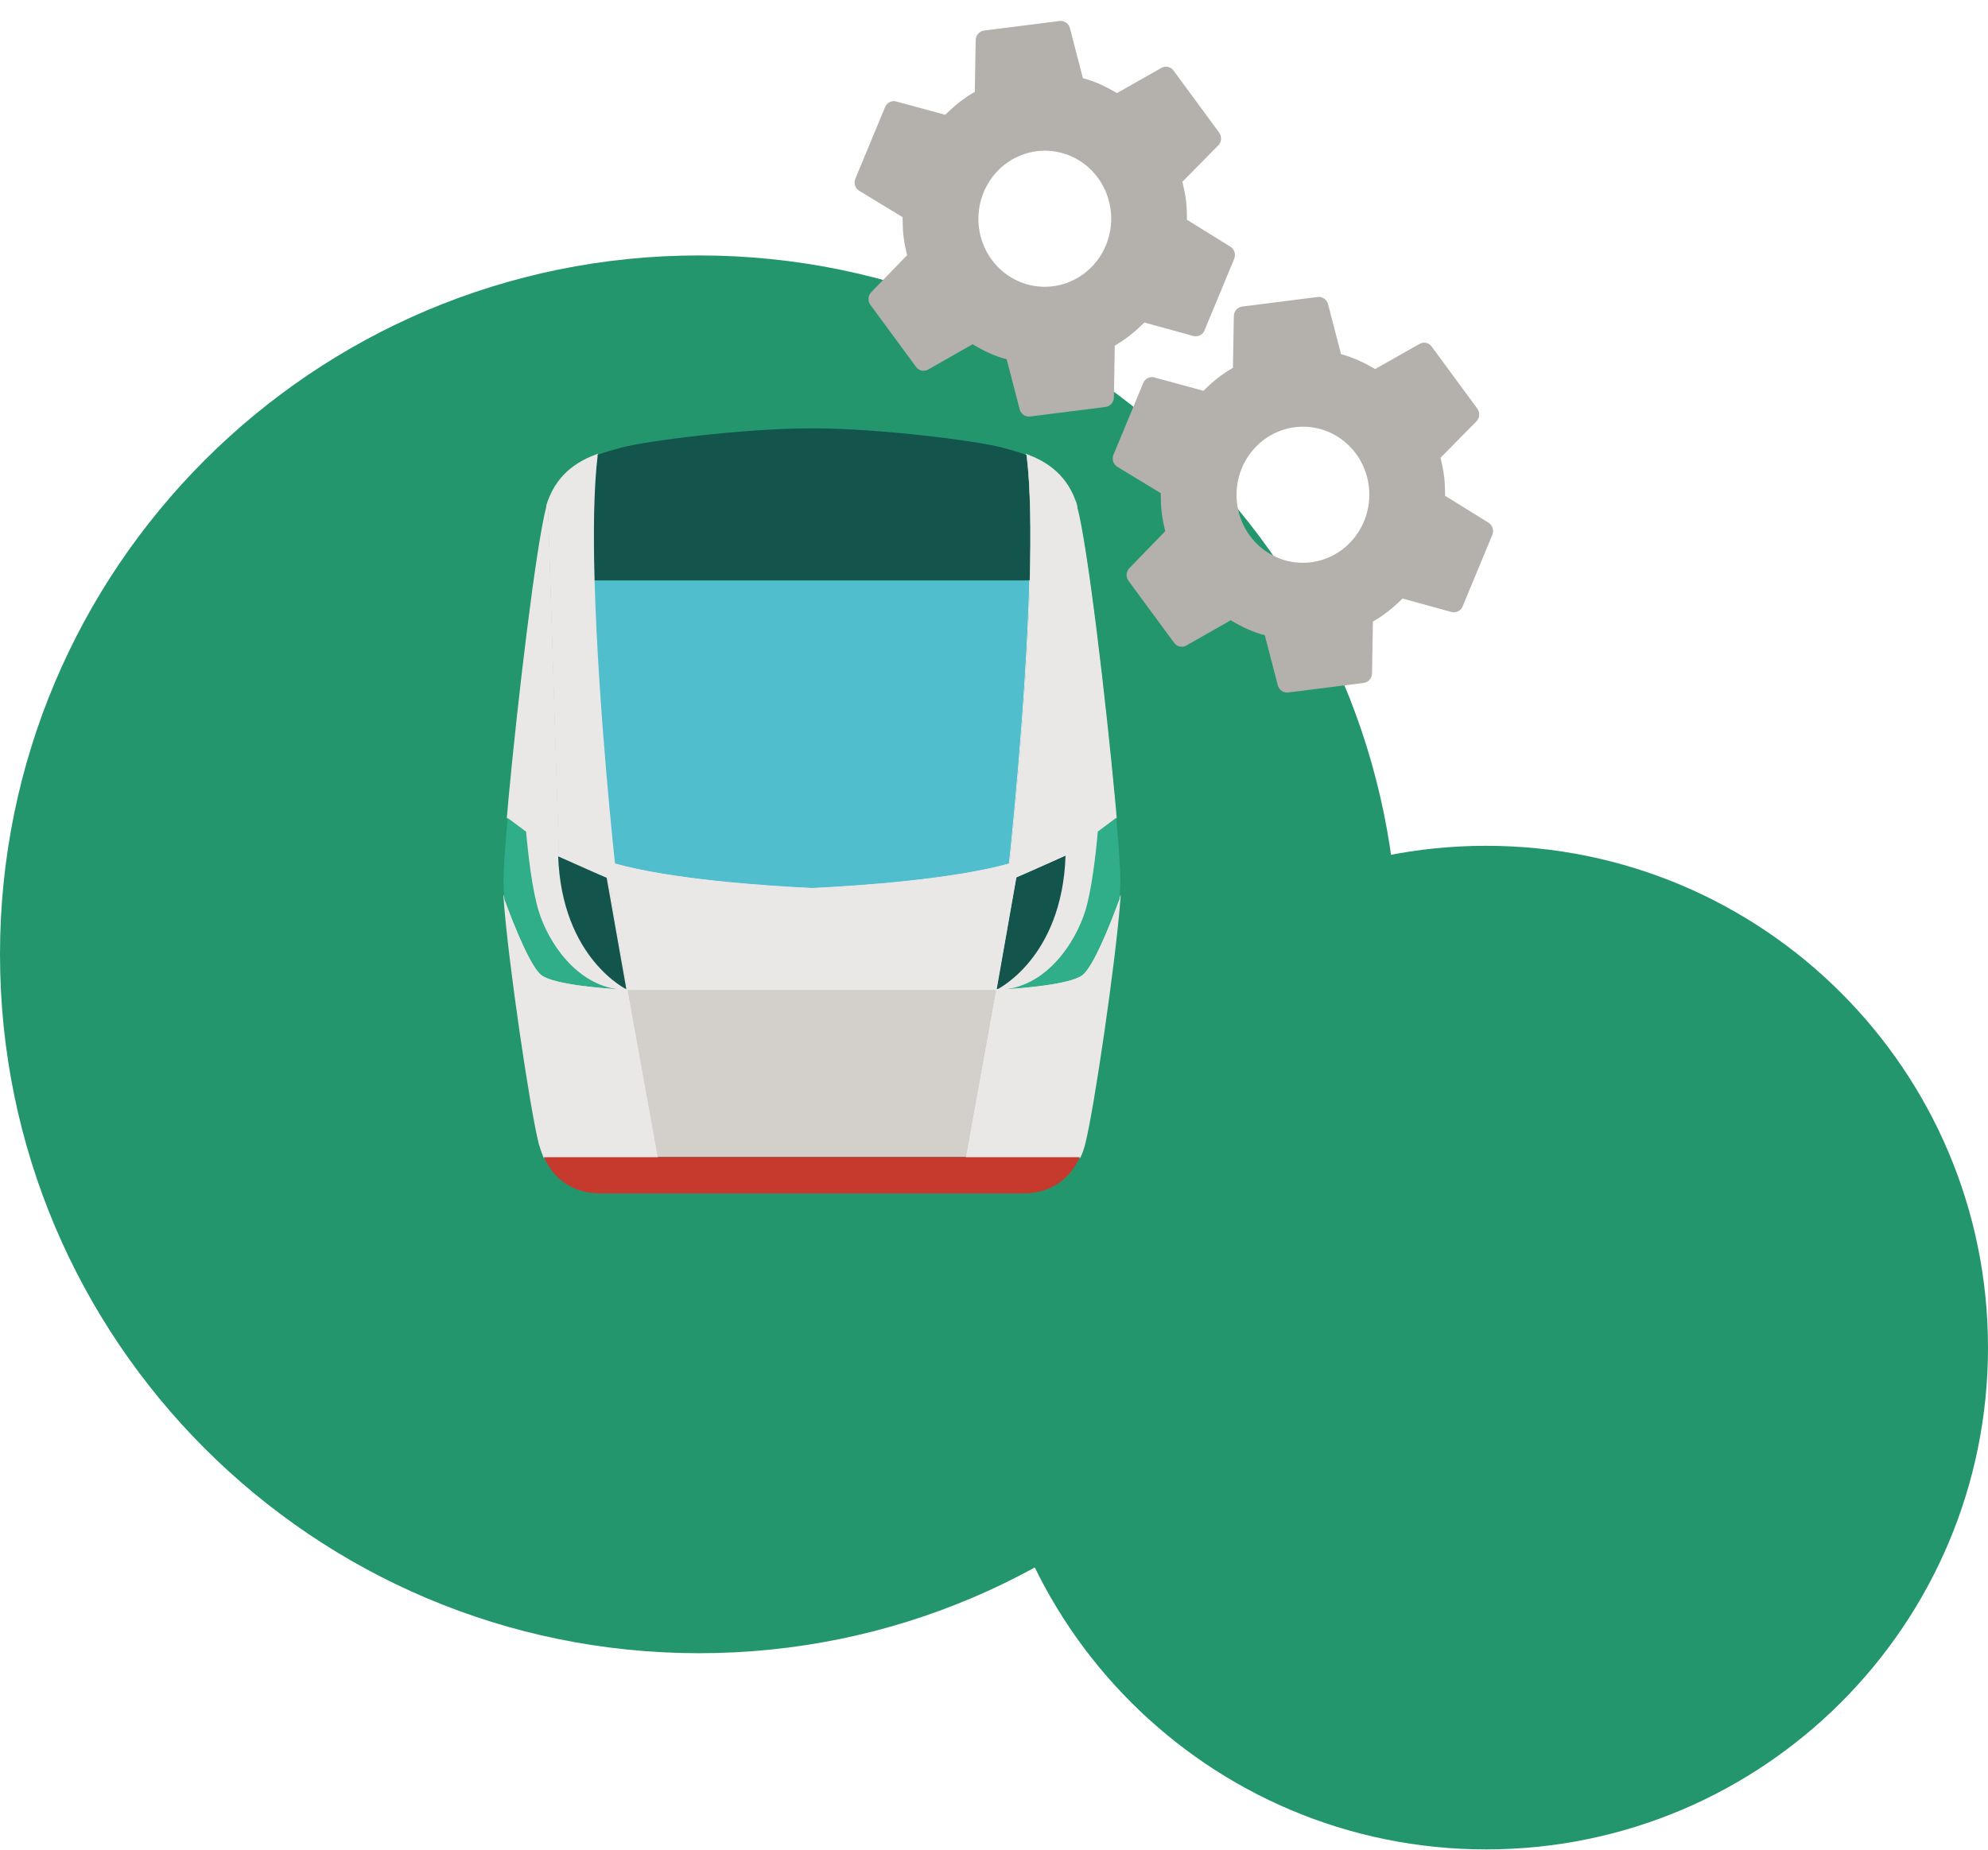 <svg width="202" height="188" viewBox="0 0 202 188" fill="none" xmlns="http://www.w3.org/2000/svg">
<path d="M0 96.991C0 57.761 31.8 25.961 71.03 25.961C110.26 25.961 142.06 57.761 142.06 96.991C142.06 136.221 110.26 168.021 71.03 168.021C31.8 168.021 0 136.211 0 96.991Z" fill="#23966E"/>
<path d="M100 136.961C100 108.794 122.833 85.961 151 85.961C179.167 85.961 202 108.794 202 136.961C202 165.129 179.167 187.961 151 187.961C122.833 187.961 100 165.122 100 136.961Z" fill="#23966E"/>
<path d="M106.979 29.096C105.203 29.321 103.414 28.814 102.004 27.685C100.595 26.557 99.681 24.9 99.465 23.079C99.248 21.259 99.745 19.424 100.848 17.977C101.951 16.531 103.568 15.592 105.344 15.367C107.12 15.143 108.91 15.65 110.319 16.779C111.728 17.907 112.642 19.564 112.858 21.384C113.075 23.205 112.578 25.04 111.475 26.486C110.373 27.933 108.755 28.872 106.979 29.096ZM120.605 22.335C120.606 21.698 120.589 21.063 120.512 20.415C120.435 19.768 120.3 19.128 120.144 18.471L123.801 14.763C124.129 14.423 124.162 13.881 123.881 13.479L119.246 7.177C118.965 6.775 118.427 6.664 118.027 6.893L113.497 9.458C112.411 8.819 111.298 8.283 110.034 7.945L108.707 2.837C108.641 2.611 108.498 2.416 108.305 2.288C108.112 2.159 107.881 2.105 107.652 2.134L99.999 3.103C99.52 3.164 99.161 3.568 99.14 4.048L99.051 9.335C97.904 9.978 96.95 10.776 96.046 11.666L91.049 10.308C90.607 10.185 90.111 10.427 89.933 10.887L86.914 18.158C86.717 18.621 86.895 19.136 87.293 19.384L91.711 22.07C91.714 22.747 91.734 23.401 91.811 24.048C91.888 24.695 92.02 25.316 92.172 25.934L88.522 29.701C88.194 30.041 88.142 30.585 88.442 30.985L93.077 37.286C93.358 37.689 93.893 37.78 94.296 37.57L98.824 34.986C99.912 35.645 101.025 36.181 102.289 36.519L103.616 41.627C103.749 42.087 104.192 42.39 104.671 42.329L112.324 41.36C112.803 41.3 113.163 40.896 113.183 40.416L113.272 35.129C114.417 34.466 115.373 33.688 116.274 32.778L121.275 34.155C121.714 34.259 122.212 34.037 122.39 33.576L125.409 26.306C125.587 25.845 125.428 25.328 125.03 25.079L120.605 22.335Z" fill="#B4B0AC"/>
<path d="M133.208 57.147C131.432 57.372 129.642 56.864 128.233 55.736C126.824 54.607 125.91 52.951 125.693 51.13C125.476 49.309 125.974 47.474 127.077 46.028C128.179 44.581 129.796 43.643 131.572 43.418C133.349 43.193 135.138 43.701 136.547 44.829C137.957 45.957 138.87 47.614 139.087 49.435C139.304 51.255 138.806 53.091 137.704 54.537C136.601 55.983 134.984 56.922 133.208 57.147ZM146.833 50.385C146.835 49.748 146.818 49.113 146.741 48.466C146.663 47.819 146.529 47.179 146.373 46.522L150.03 42.814C150.358 42.473 150.391 41.932 150.11 41.529L145.475 35.228C145.194 34.825 144.656 34.714 144.256 34.944L139.725 37.508C138.639 36.869 137.527 36.333 136.263 35.995L134.936 30.888C134.869 30.662 134.727 30.467 134.534 30.338C134.341 30.21 134.109 30.155 133.881 30.185L126.227 31.154C125.749 31.214 125.389 31.618 125.369 32.099L125.28 37.386C124.133 38.029 123.179 38.826 122.275 39.717L117.277 38.359C116.835 38.236 116.34 38.477 116.161 38.938L113.143 46.209C112.945 46.671 113.123 47.187 113.522 47.435L117.94 50.12C117.943 50.797 117.963 51.452 118.04 52.099C118.117 52.746 118.249 53.366 118.4 53.984L114.751 57.751C114.422 58.091 114.37 58.635 114.671 59.035L119.306 65.337C119.587 65.739 120.122 65.831 120.524 65.621L125.053 63.037C126.141 63.695 127.254 64.231 128.518 64.569L129.845 69.677C129.977 70.138 130.421 70.44 130.899 70.38L138.553 69.411C139.031 69.35 139.391 68.947 139.411 68.466L139.5 63.179C140.645 62.517 141.601 61.739 142.503 60.828L147.503 62.206C147.943 62.309 148.441 62.087 148.619 61.627L151.637 54.356C151.816 53.896 151.657 53.378 151.258 53.13L146.833 50.385Z" fill="#B4B0AC"/>
<path d="M63.758 100.606C63.737 100.606 63.737 100.606 63.717 100.606H63.697C63.677 100.606 63.657 100.606 63.637 100.606H63.617C63.597 100.606 63.556 100.606 63.536 100.606H63.516H63.496H63.476H63.456C63.436 100.606 63.436 100.606 63.415 100.606H63.395C63.375 100.606 63.355 100.606 63.335 100.606C63.275 100.606 63.194 100.606 63.114 100.585C63.053 100.585 62.993 100.585 62.932 100.564C58.485 100.086 55.688 95.719 54.722 92.622C54.058 90.501 53.636 86.8 53.435 84.513L56.715 86.966C57.036 97.466 63.758 100.606 63.758 100.606Z" fill="#EAE8E7"/>
<path d="M64.1 100.667H63.698C63.678 100.667 63.678 100.667 63.657 100.667L63.637 100.626C63.637 100.626 63.637 100.626 63.617 100.626V100.667C63.597 100.667 63.557 100.667 63.537 100.667H63.476C63.476 100.667 63.456 100.667 63.436 100.667L63.114 100.646C63.054 100.646 62.993 100.647 62.933 100.626C58.224 100.127 55.508 95.365 54.642 92.642C53.998 90.563 53.576 87.07 53.355 84.512L53.334 84.346L56.776 86.903V86.945C57.097 97.299 63.698 100.501 63.778 100.543L64.1 100.667ZM53.536 84.658C53.737 86.778 54.139 90.48 54.803 92.6C55.649 95.303 58.325 99.981 62.953 100.48C63.014 100.48 63.074 100.48 63.134 100.501L63.376 100.522C63.396 100.522 63.396 100.522 63.416 100.522L63.436 100.605V100.522C62.128 99.752 56.957 96.156 56.655 87.007L53.536 84.658Z" fill="#EAE8E7"/>
<path d="M66.916 117.675H55.245L55.225 117.634C55.044 117.197 54.883 116.719 54.742 116.241C53.857 112.748 51.643 97.84 51.18 91.436L51.14 90.916L51.321 91.395C52.951 95.823 54.319 98.547 55.124 99.088C56.453 99.981 61.061 100.356 62.972 100.481C63.234 100.501 63.495 100.522 63.757 100.522H63.818L63.838 100.584L66.916 117.675ZM55.326 117.53H66.735L63.697 100.688C63.435 100.688 63.194 100.668 62.932 100.647C61.02 100.522 56.392 100.148 55.024 99.233C53.998 98.547 52.488 94.992 51.341 91.956C51.885 98.609 53.998 112.81 54.863 116.22C55.004 116.656 55.145 117.114 55.326 117.53Z" fill="#EAE8E7"/>
<path d="M64.441 100.668H63.737C63.475 100.668 63.194 100.647 62.932 100.626L62.952 100.481C63.013 100.481 63.073 100.481 63.133 100.501L63.375 100.522C63.395 100.522 63.395 100.522 63.415 100.522H63.496C63.516 100.522 63.516 100.522 63.536 100.522C63.556 100.522 63.556 100.522 63.576 100.522C63.616 100.522 63.636 100.522 63.677 100.522H63.697C63.717 100.522 63.717 100.522 63.737 100.522H63.757C63.777 100.522 63.777 100.522 63.797 100.522L64.441 100.668Z" fill="#EAE8E7"/>
<path d="M56.793 87.091L51.501 83.141V83.099C51.541 82.6 51.602 82.059 51.642 81.519L51.662 81.249C52.588 71.31 54.459 55.425 55.526 51.433L55.646 50.955L55.666 51.454L56.793 87.091ZM51.642 83.057L56.632 86.779L55.546 51.974C54.459 56.652 52.708 71.705 51.803 81.249L51.783 81.519C51.742 82.059 51.682 82.579 51.642 83.057Z" fill="#EAE8E7"/>
<path d="M63.756 100.606C63.756 100.606 57.055 97.466 56.713 86.946C56.713 86.946 60.355 88.588 61.724 89.17L63.756 100.606Z" fill="#13544C"/>
<path d="M62.954 100.564C61.062 100.439 56.434 100.065 55.086 99.171C53.999 98.443 52.329 94.347 51.263 91.436C51.202 90.626 51.162 89.939 51.162 89.42C51.162 88.401 51.323 86.093 51.585 83.12L53.456 84.513C53.657 86.821 54.08 90.501 54.744 92.621C55.69 95.699 58.507 100.086 62.954 100.564Z" fill="#30AD89"/>
<path d="M64.42 100.668H63.756C63.495 100.668 63.213 100.647 62.951 100.626L62.971 100.481L63.394 100.501C63.414 100.501 63.414 100.501 63.434 100.501H63.454H63.515C63.535 100.501 63.535 100.501 63.555 100.501C63.575 100.501 63.575 100.501 63.595 100.501C63.635 100.501 63.656 100.501 63.696 100.501H63.716C63.736 100.501 63.736 100.501 63.756 100.501H63.776C63.796 100.501 63.796 100.501 63.816 100.501L64.42 100.668Z" fill="#EAE8E7"/>
<path d="M101.228 100.606C101.248 100.606 101.248 100.606 101.268 100.606H101.288C101.308 100.606 101.328 100.606 101.348 100.606H101.368C101.389 100.606 101.429 100.606 101.449 100.606H101.469H101.489H101.509H101.529C101.549 100.606 101.549 100.606 101.57 100.606H101.59C101.61 100.606 101.63 100.606 101.65 100.606C101.71 100.606 101.791 100.606 101.871 100.585C101.932 100.585 101.992 100.585 102.053 100.564C106.5 100.086 109.297 95.719 110.263 92.622C110.927 90.501 111.349 86.8 111.55 84.513L108.271 86.966C107.949 97.466 101.228 100.606 101.228 100.606Z" fill="#EAE8E7"/>
<path d="M101.266 100.668H100.924L101.206 100.522C101.266 100.481 107.886 97.279 108.208 86.925V86.883L108.228 86.862L111.629 84.326L111.609 84.492C111.368 87.07 110.965 90.563 110.321 92.622C109.456 95.345 106.759 100.107 102.051 100.606C101.99 100.606 101.93 100.606 101.87 100.626L101.528 100.647L101.507 100.564V100.647H101.447C101.407 100.647 101.387 100.647 101.367 100.647H101.346C101.326 100.647 101.306 100.647 101.306 100.647L101.266 100.668ZM108.349 86.987C108.047 96.135 102.876 99.753 101.568 100.502H101.608H101.628L101.87 100.481C101.93 100.481 101.99 100.481 102.051 100.46C106.679 99.961 109.355 95.262 110.2 92.58C110.824 90.563 111.247 87.195 111.468 84.638L108.349 86.987Z" fill="#EAE8E7"/>
<path d="M101.286 100.668H63.677L63.657 100.606L61.644 89.212C60.256 88.63 56.694 87.008 56.654 87.008L56.614 86.987V86.945L55.507 51.434V51.413C55.567 51.205 55.608 51.038 55.668 50.893C56.755 47.899 59.028 46.755 60.638 46.153L60.759 46.111L60.739 46.236C60.377 49.188 60.276 53.471 60.437 58.981C60.799 71.601 62.409 86.696 62.51 87.694C68.245 89.274 77.481 89.919 82.492 90.168C87.502 89.919 96.738 89.274 102.473 87.694C102.574 86.696 104.204 71.601 104.546 58.981C104.707 53.471 104.586 49.188 104.224 46.236L104.204 46.111L104.325 46.153C105.934 46.755 108.208 47.899 109.295 50.893C109.355 51.038 109.396 51.205 109.456 51.413V51.434V51.454L108.349 87.008L108.309 87.029C108.269 87.049 104.707 88.65 103.318 89.233L101.286 100.668ZM63.818 100.522H101.165L103.178 89.108L103.218 89.087C104.486 88.546 107.786 87.07 108.188 86.883L109.295 51.454C109.235 51.267 109.194 51.101 109.134 50.955C108.088 48.086 105.955 46.943 104.365 46.34C104.707 49.292 104.808 53.533 104.667 58.981C104.305 71.976 102.614 87.611 102.594 87.756V87.798L102.554 87.819C96.819 89.42 87.522 90.064 82.492 90.314C77.461 90.064 68.164 89.42 62.429 87.819L62.389 87.798V87.756C62.369 87.59 60.678 71.976 60.316 58.981C60.155 53.554 60.256 49.292 60.618 46.34C59.048 46.943 56.895 48.086 55.849 50.955C55.809 51.08 55.748 51.246 55.688 51.454L56.795 86.883C57.217 87.07 60.497 88.546 61.765 89.087L61.805 89.108L63.818 100.522Z" fill="#EAE8E7"/>
<path d="M109.758 117.675H98.087L98.107 117.592L101.186 100.522H101.246C101.528 100.522 101.79 100.502 102.051 100.481C103.963 100.356 108.551 99.982 109.899 99.088C110.704 98.547 112.072 95.803 113.702 91.395L113.883 90.896L113.843 91.416C113.36 97.82 111.167 112.727 110.281 116.22C110.161 116.719 110 117.197 109.798 117.613L109.758 117.675ZM98.248 117.53H109.657C109.839 117.114 109.979 116.677 110.1 116.199C110.965 112.81 113.078 98.589 113.622 91.936C112.475 94.992 110.965 98.526 109.939 99.213C108.571 100.127 103.963 100.502 102.031 100.626C101.789 100.647 101.528 100.668 101.286 100.668L98.248 117.53Z" fill="#EAE8E7"/>
<path d="M101.248 100.668L101.228 100.522C101.248 100.522 101.248 100.522 101.268 100.522C101.288 100.522 101.308 100.522 101.328 100.522H101.348C101.389 100.522 101.409 100.522 101.449 100.522C101.469 100.522 101.469 100.522 101.489 100.522H101.509H101.59H101.61L101.851 100.501C101.912 100.501 101.972 100.501 102.032 100.481L102.053 100.626C101.791 100.668 101.529 100.668 101.248 100.668Z" fill="#EAE8E7"/>
<path d="M108.268 86.945L111.548 84.492L113.419 83.099C113.359 82.496 113.318 81.893 113.258 81.249C112.312 71.144 110.481 55.425 109.394 51.454L108.268 86.945Z" fill="#EAE8E7"/>
<path d="M108.189 87.091V86.945L109.316 50.955L109.437 51.433C110.523 55.425 112.375 71.31 113.3 81.249L113.32 81.477C113.381 82.039 113.421 82.579 113.461 83.099V83.141L108.189 87.091ZM109.437 51.974L108.35 86.779L113.34 83.057C113.3 82.537 113.24 82.018 113.2 81.477L113.179 81.249C112.294 71.705 110.543 56.652 109.437 51.974Z" fill="#EAE8E7"/>
<path d="M82.49 59.002H60.355C60.718 72.142 62.428 87.777 62.428 87.777C68.143 89.357 77.319 90.023 82.47 90.272C87.622 90.023 96.818 89.378 102.513 87.777C102.513 87.777 104.223 72.142 104.585 59.002H82.49Z" fill="#51BECD"/>
<path d="M104.303 46.236C103.458 45.924 102.633 45.716 101.909 45.508C99.514 44.843 89.493 43.533 82.49 43.533C75.488 43.533 65.466 44.843 63.072 45.508C62.347 45.716 61.522 45.924 60.677 46.236C60.275 49.5 60.235 54.074 60.355 58.981H82.49H104.625C104.766 54.074 104.706 49.521 104.303 46.236Z" fill="#13544C"/>
<path d="M101.228 100.606C101.228 100.606 107.928 97.466 108.271 86.946C108.271 86.946 104.628 88.588 103.26 89.17L101.228 100.606Z" fill="#13544C"/>
<path d="M82.49 100.605H63.756L66.814 117.592H82.49H98.166L101.224 100.605H82.49Z" fill="#D3CFCA"/>
<path d="M82.494 117.592H55.268C56.475 120.316 58.789 121.293 61.002 121.293C63.558 121.293 82.494 121.293 82.494 121.293C82.494 121.293 101.429 121.293 103.985 121.293C106.198 121.293 108.512 120.316 109.72 117.592H82.494Z" fill="#C6392D"/>
<path d="M102.051 100.564C103.942 100.439 108.571 100.065 109.919 99.171C111.005 98.443 112.676 94.347 113.742 91.436C113.802 90.626 113.843 89.939 113.843 89.42C113.843 88.401 113.682 86.093 113.42 83.12L111.549 84.513C111.347 86.821 110.925 90.501 110.261 92.621C109.295 95.699 106.498 100.086 102.051 100.564Z" fill="#30AD89"/>
<path d="M101.248 100.668L101.228 100.522C101.228 100.522 101.248 100.522 101.268 100.522C101.288 100.522 101.308 100.522 101.328 100.522H101.348C101.389 100.522 101.409 100.522 101.449 100.522C101.469 100.522 101.469 100.522 101.489 100.522H101.59H101.61L102.032 100.501L102.053 100.647C101.791 100.668 101.529 100.668 101.248 100.668Z" fill="#EAE8E7"/>
<path d="M66.816 117.592H55.265C55.084 117.176 54.923 116.719 54.802 116.199C53.957 112.831 51.724 97.923 51.241 91.415C52.327 94.326 53.977 98.422 55.064 99.15C56.412 100.065 61.061 100.439 62.932 100.543C63.194 100.564 63.455 100.585 63.717 100.585H63.737L66.816 117.592Z" fill="#EAE8E7"/>
<path d="M56.714 86.945L53.434 84.492L51.563 83.099C51.623 82.496 51.664 81.893 51.724 81.249C52.67 71.144 54.501 55.425 55.587 51.454L56.714 86.945Z" fill="#EAE8E7"/>
<path d="M109.233 50.934C108.247 48.189 106.235 46.963 104.323 46.235C104.726 49.499 104.766 54.073 104.645 58.98C104.283 72.12 102.573 87.756 102.573 87.756C96.858 89.336 87.682 90.001 82.53 90.251C77.379 90.001 68.183 89.357 62.488 87.756C62.488 87.756 60.778 72.12 60.416 58.98C60.275 54.073 60.335 49.499 60.737 46.235C58.806 46.963 56.813 48.189 55.828 50.934C55.787 51.079 55.727 51.246 55.666 51.454L56.773 86.945C56.773 86.945 60.416 88.587 61.784 89.169L63.796 100.605H82.53H101.265L103.277 89.169C104.645 88.587 108.288 86.945 108.288 86.945L109.394 51.454C109.334 51.246 109.274 51.079 109.233 50.934Z" fill="#EAE8E7"/>
<path d="M98.168 117.592H109.719C109.9 117.176 110.061 116.719 110.182 116.199C111.027 112.831 113.261 97.923 113.743 91.415C112.657 94.326 111.007 98.422 109.92 99.15C108.572 100.065 103.924 100.439 102.052 100.543C101.791 100.564 101.529 100.585 101.267 100.585H101.247L98.168 117.592Z" fill="#EAE8E7"/>
</svg>
